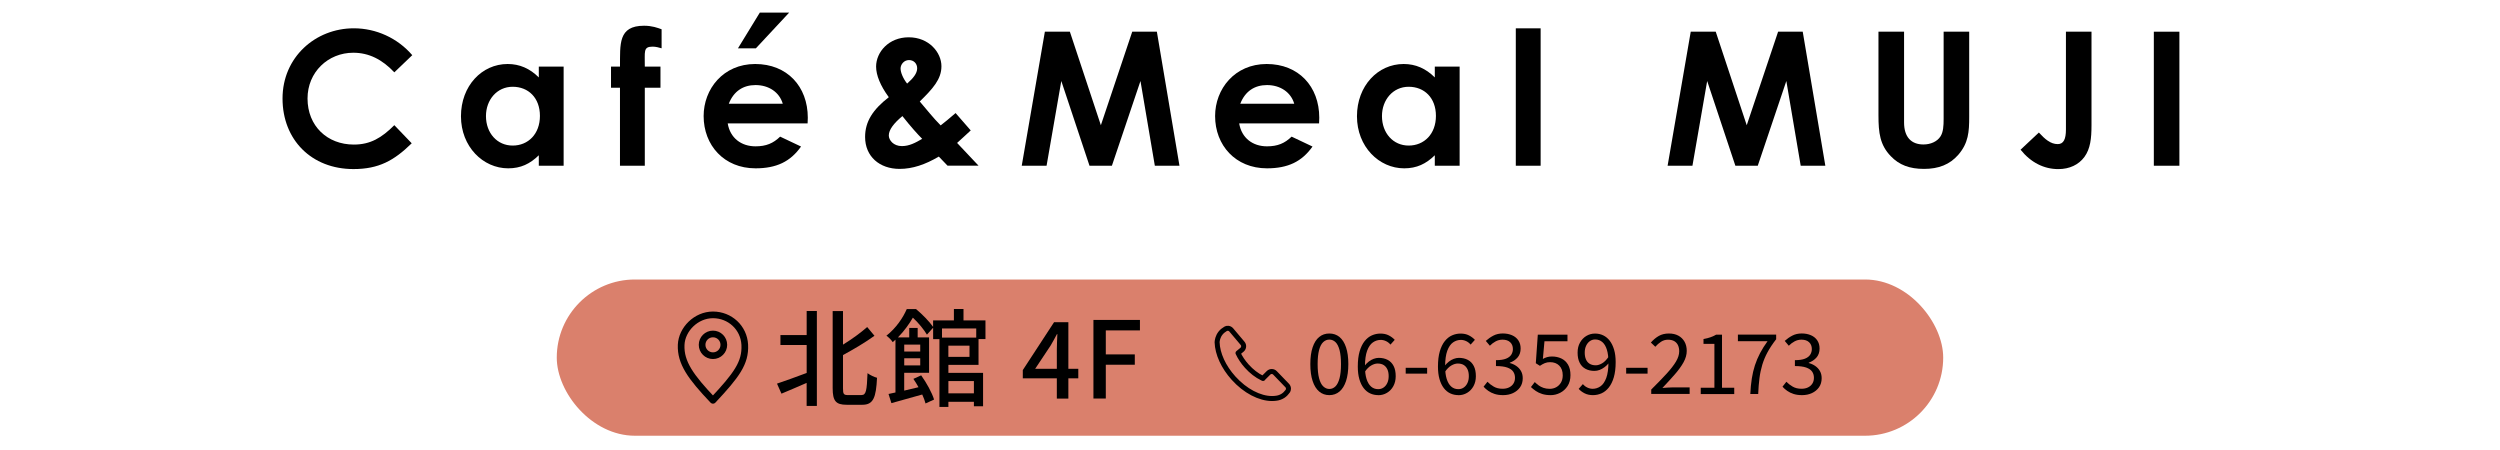 <?xml version="1.0" encoding="UTF-8"?>
<svg id="_レイヤー_2" data-name="レイヤー 2" xmlns="http://www.w3.org/2000/svg" viewBox="0 0 750 135">
  <defs>
    <style>
      .cls-1, .cls-2, .cls-3 {
        fill: none;
      }

      .cls-4 {
        fill: #da806c;
      }

      .cls-2 {
        stroke-width: 2px;
      }

      .cls-2, .cls-3 {
        stroke: #000;
        stroke-linecap: round;
        stroke-linejoin: round;
      }

      .cls-3 {
        stroke-width: 1.5px;
      }
    </style>
  </defs>
  <g id="contents">
    <g>
      <g>
        <path d="M123.51,42.99c-5.32,5.21-9.91,7.73-17.47,7.73-12.6,0-21.28-8.79-21.28-21.17s9.86-21.06,21.39-21.06c6.66,0,13.1,2.91,17.53,8.06l-5.38,5.15c-3.64-3.86-7.62-5.88-12.32-5.88-7.56,0-13.72,5.82-13.72,13.72,0,8.29,5.94,13.83,13.89,13.83,4.98,0,8.34-2.02,12.15-5.82l5.21,5.43Z"/>
        <path d="M161.64,46.58c-2.63,2.58-5.43,3.92-9.18,3.92-7.56,0-14.17-6.5-14.17-15.62s6.27-15.68,14-15.68c3.58,0,6.66,1.34,9.35,4.03v-3.25h7.45v29.74h-7.45v-3.14ZM145.79,34.82c0,5.1,3.36,8.85,8.01,8.85s8.18-3.47,8.18-8.9-3.47-8.74-8.18-8.74-8.01,3.92-8.01,8.79Z"/>
        <path d="M183.31,19.98h2.69c.06-6.66-.62-12.26,7.22-12.26,2.41,0,4.03.62,5.26,1.06v5.71c-.73-.22-1.74-.5-2.69-.5-2.91,0-2.3,1.51-2.35,5.99h4.7v6.33h-4.7v23.41h-7.45v-23.41h-2.69v-6.33Z"/>
        <path d="M240.32,43.95c-3.19,4.54-7.39,6.55-13.66,6.55-9.46,0-15.57-6.94-15.57-15.68,0-8.12,5.88-15.62,15.46-15.62s15.79,6.72,15.79,16.13c0,.67-.06,1.01-.06,1.68h-23.97c.73,4.42,4.09,6.89,8.34,6.89,3.19,0,5.32-.9,7.39-2.91l6.27,2.97ZM234.83,31.12c-1.01-3.47-4.2-5.6-8.18-5.6-3.7,0-6.55,1.85-8.01,5.6h16.18ZM227.95,3.79h8.79l-9.97,10.7h-5.38l6.55-10.7Z"/>
        <path d="M281.65,46.97c-4.09,2.41-7.9,3.7-11.76,3.7-6.05,0-10.36-3.75-10.36-9.58,0-4.65,2.35-8.23,7.11-11.93-2.52-3.42-3.81-6.61-3.81-9.18,0-4.31,3.75-8.79,9.8-8.79s9.8,4.54,9.8,8.68c0,3.92-2.58,6.72-6.5,10.58,2.02,2.35,3.98,4.87,6.27,7.17,1.06-.78,2.63-2.13,4.48-3.7l4.54,5.21c-1.46,1.4-2.91,2.63-4.09,3.75l6.44,6.83h-9.3l-2.63-2.74ZM270.73,34.82c-2.63,2.18-4.09,4.14-4.09,5.82,0,1.4,1.4,3.19,3.92,3.19,2.24,0,4.09-1.01,6.1-2.18-1.4-1.4-3.47-3.7-5.94-6.83ZM275.15,20.48c0-1.34-.95-2.46-2.46-2.46s-2.52,1.34-2.52,2.52.73,2.97,1.96,4.54c1.85-1.62,3.02-3.08,3.02-4.59Z"/>
        <path d="M313.46,9.51h7.5l9.3,28.06,9.41-28.06h7.39l6.78,40.21h-7.39l-4.31-25.42-8.57,25.42h-6.72l-8.46-25.42-4.42,25.42h-7.45l6.94-40.21Z"/>
        <path d="M393.76,43.95c-3.19,4.54-7.39,6.55-13.66,6.55-9.46,0-15.57-6.94-15.57-15.68,0-8.12,5.88-15.62,15.46-15.62s15.79,6.72,15.79,16.13c0,.67-.06,1.01-.06,1.68h-23.97c.73,4.42,4.09,6.89,8.34,6.89,3.19,0,5.32-.9,7.39-2.91l6.27,2.97ZM388.27,31.12c-1.01-3.47-4.2-5.6-8.18-5.6-3.7,0-6.55,1.85-8.01,5.6h16.18Z"/>
        <path d="M430.44,46.58c-2.63,2.58-5.43,3.92-9.18,3.92-7.56,0-14.17-6.5-14.17-15.62s6.27-15.68,14-15.68c3.58,0,6.66,1.34,9.35,4.03v-3.25h7.45v29.74h-7.45v-3.14ZM414.59,34.82c0,5.1,3.36,8.85,8.01,8.85s8.18-3.47,8.18-8.9-3.47-8.74-8.18-8.74-8.01,3.92-8.01,8.79Z"/>
        <path d="M454.74,8.5h7.45v41.22h-7.45V8.5Z"/>
        <path d="M507.22,9.51h7.5l9.3,28.06,9.41-28.06h7.39l6.78,40.21h-7.39l-4.31-25.42-8.57,25.42h-6.72l-8.46-25.42-4.42,25.42h-7.45l6.94-40.21Z"/>
        <path d="M563.55,9.51h7.67v27.22c0,4.37,2.13,6.61,5.82,6.61,2.18,0,4.14-.9,5.1-2.41.84-1.29.95-3.14.95-5.26V9.51h7.67v25.59c0,4.42-.22,7.78-3.25,11.31-2.58,2.97-5.94,4.26-10.3,4.26s-7.45-1.18-9.97-3.81c-3.25-3.36-3.7-7-3.7-12.21V9.51Z"/>
        <path d="M619.78,9.51h7.67v28.06c0,3.98-.34,7.06-2.13,9.52-1.74,2.35-4.48,3.64-7.84,3.64-4.26,0-8.23-1.96-11.31-5.82l5.49-5.15c1.85,2.02,3.53,3.47,5.66,3.47,1.74,0,2.46-1.46,2.46-4.37V9.51Z"/>
        <path d="M646.15,9.51h7.67v40.21h-7.67V9.51Z"/>
      </g>
      <rect class="cls-4" x="167.03" y="83.85" width="415.93" height="46.87" rx="23.44" ry="23.44"/>
      <g>
        <g>
          <path d="M241.99,93.3h3.07v28.48h-3.07v-6.91c-2.66,1.15-5.38,2.34-7.55,3.23l-1.34-3.01c2.21-.74,5.57-1.95,8.9-3.2v-8.38h-7.87v-2.98h7.87v-7.23ZM258.47,118.51c1.38,0,1.57-1.38,1.79-6.56.77.58,2.02,1.18,2.85,1.38-.29,5.92-1.09,8.1-4.38,8.1h-4.74c-3.23,0-4.19-1.12-4.19-4.99v-23.13h3.1v10.08c2.72-1.66,5.41-3.65,7.26-5.28l2.18,2.62c-2.72,1.98-6.21,4.03-9.44,5.79v9.98c0,1.73.22,2.02,1.5,2.02h4.06Z"/>
          <path d="M284.52,109.46v2.4h10.4v10.02h-2.75v-1.34h-7.65v1.54h-2.69v-20.35h-1.89v-3.42l-1.86,2.08c-.83-1.41-2.56-3.58-4.22-5.09-1.06,1.82-2.53,3.94-4.48,5.92h3.39v-2.85h2.53v2.85h3.42v10.62h-7.46v5.34c1.38-.32,2.82-.67,4.29-1.02-.48-.9-1.02-1.73-1.54-2.5l2.34-1.06c1.63,2.27,3.26,5.25,3.87,7.26l-2.56,1.18c-.19-.77-.54-1.7-.99-2.69-3.23.93-6.59,1.86-9.25,2.59l-.86-2.75c.64-.13,1.31-.29,2.08-.45v-15.84c-.26.26-.54.48-.83.74-.38-.64-1.28-1.54-1.89-1.92,2.98-2.37,5.02-5.47,6.11-8h2.78c1.86,1.54,4,3.74,5.12,5.34v-1.95h6.24v-3.42h2.88v3.42h6.59v5.6h-2.08v7.74h-9.06ZM271.27,103.38v2.08h4.8v-2.08h-4.8ZM276.07,109.62v-2.14h-4.8v2.14h4.8ZM282.6,98.54v2.75h10.27v-2.75h-10.27ZM290.85,103.7h-6.34v3.36h6.34v-3.36ZM284.52,114.32v3.68h7.65v-3.68h-7.65Z"/>
          <path d="M317.05,113.49h-10.21v-2.46l9.38-14.37h4.29v13.98h2.98v2.85h-2.98v6.08h-3.46v-6.08ZM317.05,110.64v-5.79c0-1.28.1-3.33.16-4.61h-.13c-.58,1.15-1.22,2.24-1.89,3.42l-4.64,6.98h6.5Z"/>
          <path d="M328.03,95.98h13.95v3.14h-10.24v7.2h8.7v3.1h-8.7v10.14h-3.71v-23.58Z"/>
        </g>
        <g>
          <circle class="cls-2" cx="213.89" cy="103.45" r="3.26"/>
          <path class="cls-2" d="M223.43,103.45c.27,5.46-2.5,9.12-9.54,16.65-6.61-6.97-9.77-11.26-9.54-16.65.19-4.64,4.46-8.99,9.54-8.99s9.28,3.83,9.54,8.99Z"/>
        </g>
        <g>
          <path d="M398.8,118.54c-1.18,0-2.2-.36-3.05-1.08-.85-.72-1.5-1.77-1.96-3.15-.46-1.38-.69-3.08-.69-5.08s.23-3.66.69-5.03c.46-1.37,1.11-2.4,1.96-3.1.85-.7,1.87-1.05,3.05-1.05s2.2.35,3.05,1.05c.85.7,1.5,1.73,1.96,3.1.46,1.37.69,3.04.69,5.03s-.23,3.69-.69,5.08c-.46,1.38-1.11,2.43-1.96,3.15-.85.72-1.87,1.08-3.05,1.08ZM398.8,116.69c.7,0,1.31-.26,1.84-.78.52-.52.93-1.33,1.22-2.42.29-1.1.44-2.52.44-4.25s-.15-3.14-.44-4.23c-.29-1.08-.7-1.88-1.22-2.38-.53-.5-1.14-.75-1.84-.75s-1.29.25-1.83.75-.95,1.29-1.24,2.38c-.29,1.08-.44,2.49-.44,4.23s.15,3.15.44,4.25c.29,1.1.7,1.91,1.24,2.42s1.14.78,1.83.78Z"/>
          <path d="M413.49,118.54c-.88,0-1.7-.17-2.45-.52s-1.4-.88-1.95-1.6c-.55-.72-.98-1.61-1.29-2.69-.31-1.08-.46-2.33-.46-3.76,0-1.78.18-3.3.55-4.56.37-1.26.87-2.28,1.5-3.07.63-.79,1.36-1.37,2.18-1.73.82-.36,1.67-.54,2.55-.54.97,0,1.8.18,2.5.54.7.36,1.3.8,1.8,1.34l-1.28,1.43c-.35-.43-.79-.78-1.31-1.03-.52-.25-1.06-.38-1.61-.38-.85,0-1.63.25-2.35.75-.72.5-1.29,1.33-1.73,2.5-.43,1.17-.65,2.75-.65,4.75,0,1.47.16,2.7.47,3.71.32,1.01.77,1.77,1.36,2.29.59.52,1.3.78,2.14.78.6,0,1.14-.16,1.61-.49.48-.33.85-.78,1.12-1.36.28-.58.41-1.27.41-2.05s-.12-1.46-.38-2.02-.62-1-1.11-1.31c-.49-.31-1.1-.46-1.84-.46-.58,0-1.22.19-1.9.58-.68.38-1.33,1.03-1.95,1.95l-.08-1.8c.38-.5.81-.93,1.27-1.3.47-.37.96-.65,1.49-.84.52-.19,1.03-.29,1.51-.29,1.03,0,1.93.2,2.7.61.77.41,1.36,1.02,1.78,1.84.42.82.62,1.83.62,3.05,0,1.13-.24,2.13-.71,2.99-.47.86-1.11,1.52-1.91,2s-1.67.71-2.62.71Z"/>
          <path d="M421.71,112.09v-1.75h6.43v1.75h-6.43Z"/>
          <path d="M437.54,118.54c-.88,0-1.7-.17-2.45-.52s-1.4-.88-1.95-1.6c-.55-.72-.98-1.61-1.29-2.69-.31-1.08-.46-2.33-.46-3.76,0-1.78.18-3.3.55-4.56.37-1.26.87-2.28,1.5-3.07.63-.79,1.36-1.37,2.18-1.73.82-.36,1.67-.54,2.55-.54.97,0,1.8.18,2.5.54.7.36,1.3.8,1.8,1.34l-1.28,1.43c-.35-.43-.79-.78-1.31-1.03-.52-.25-1.06-.38-1.61-.38-.85,0-1.63.25-2.35.75-.72.5-1.29,1.33-1.73,2.5-.43,1.17-.65,2.75-.65,4.75,0,1.47.16,2.7.47,3.71.32,1.01.77,1.77,1.36,2.29.59.52,1.3.78,2.14.78.6,0,1.14-.16,1.61-.49.48-.33.85-.78,1.12-1.36.28-.58.41-1.27.41-2.05s-.12-1.46-.38-2.02-.62-1-1.11-1.31c-.49-.31-1.1-.46-1.84-.46-.58,0-1.22.19-1.9.58-.68.38-1.33,1.03-1.95,1.95l-.08-1.8c.38-.5.81-.93,1.27-1.3.47-.37.96-.65,1.49-.84.52-.19,1.03-.29,1.51-.29,1.03,0,1.93.2,2.7.61.77.41,1.36,1.02,1.78,1.84.42.82.62,1.83.62,3.05,0,1.13-.24,2.13-.71,2.99-.47.86-1.11,1.52-1.91,2s-1.67.71-2.62.71Z"/>
          <path d="M450.91,118.54c-.95,0-1.79-.12-2.51-.35-.72-.23-1.36-.54-1.91-.93s-1.03-.8-1.42-1.25l1.17-1.48c.53.55,1.16,1.04,1.89,1.46.72.42,1.6.64,2.64.64.73,0,1.38-.13,1.94-.4s1-.65,1.31-1.14c.32-.49.48-1.07.48-1.74,0-.72-.18-1.34-.54-1.86-.36-.53-.95-.93-1.79-1.23-.83-.29-1.96-.44-3.38-.44v-1.77c1.27,0,2.27-.15,3-.44.73-.29,1.26-.69,1.59-1.2.32-.51.49-1.07.49-1.69,0-.87-.28-1.55-.83-2.06s-1.31-.76-2.28-.76c-.73,0-1.42.17-2.06.51-.64.34-1.22.78-1.74,1.31l-1.22-1.45c.7-.63,1.46-1.16,2.29-1.59.83-.43,1.76-.64,2.81-.64s1.95.18,2.76.53,1.44.86,1.9,1.54c.46.68.69,1.49.69,2.44,0,1.08-.3,1.98-.9,2.68s-1.38,1.22-2.35,1.58v.1c.72.18,1.37.48,1.95.88.58.4,1.05.9,1.4,1.51s.53,1.33.53,2.16c0,1.07-.27,1.98-.8,2.73s-1.24,1.33-2.12,1.74c-.88.41-1.88.61-2.97.61Z"/>
          <path d="M465.15,118.54c-.95,0-1.79-.12-2.51-.35-.72-.23-1.36-.53-1.9-.9-.54-.37-1.03-.76-1.46-1.17l1.15-1.5c.35.35.74.68,1.16.99.42.31.91.56,1.46.75.55.19,1.17.29,1.88.29s1.37-.17,1.96-.5,1.06-.8,1.41-1.4c.35-.6.52-1.32.52-2.15,0-1.25-.35-2.22-1.04-2.91-.69-.69-1.61-1.04-2.76-1.04-.6,0-1.12.1-1.58.29s-.94.46-1.47.81l-1.23-.78.6-8.57h8.9v1.98h-6.9l-.48,5.3c.4-.23.82-.41,1.26-.54s.94-.19,1.49-.19c1.02,0,1.94.2,2.78.59.83.39,1.5,1,2,1.83s.75,1.88.75,3.16-.29,2.38-.86,3.27c-.58.9-1.32,1.58-2.24,2.05-.92.47-1.88.7-2.9.7Z"/>
          <path d="M477.88,118.54c-.95,0-1.78-.18-2.49-.54-.71-.36-1.3-.8-1.79-1.34l1.25-1.42c.37.43.81.77,1.34,1.02.52.25,1.06.38,1.61.38.85,0,1.63-.25,2.35-.75s1.29-1.34,1.73-2.51c.43-1.18.65-2.75.65-4.74,0-1.47-.15-2.7-.46-3.71-.31-1.01-.76-1.78-1.36-2.3-.6-.52-1.32-.79-2.17-.79-.58,0-1.11.17-1.58.5-.47.33-.84.79-1.12,1.38-.28.58-.42,1.28-.42,2.07s.12,1.44.36,2.01c.24.58.61,1.02,1.11,1.33s1.12.46,1.85.46c.58,0,1.21-.2,1.89-.59s1.32-1.05,1.94-1.96l.1,1.83c-.37.48-.8.91-1.29,1.27-.49.37-.99.65-1.5.84-.51.19-1.02.29-1.54.29-1.02,0-1.91-.2-2.67-.61-.77-.41-1.36-1.02-1.77-1.84-.42-.82-.62-1.83-.62-3.03s.24-2.15.72-3.01c.48-.86,1.12-1.53,1.91-2,.79-.47,1.66-.71,2.61-.71.88,0,1.7.18,2.45.54.75.36,1.4.9,1.95,1.61.55.72.98,1.6,1.3,2.66.32,1.06.48,2.31.48,3.76,0,1.78-.19,3.3-.56,4.56s-.88,2.28-1.51,3.07c-.63.79-1.36,1.37-2.17,1.73-.82.36-1.67.54-2.55.54Z"/>
          <path d="M487.85,112.09v-1.75h6.42v1.75h-6.42Z"/>
          <path d="M495.37,118.21v-1.35c1.8-1.78,3.32-3.35,4.57-4.71,1.25-1.36,2.2-2.58,2.85-3.67.65-1.09.97-2.12.97-3.09,0-.68-.12-1.29-.36-1.81-.24-.52-.61-.93-1.11-1.23-.5-.29-1.13-.44-1.9-.44s-1.45.21-2.09.62c-.64.42-1.21.92-1.71,1.5l-1.33-1.27c.73-.83,1.53-1.49,2.38-1.98.85-.48,1.86-.73,3.03-.73,1.1,0,2.05.22,2.84.65.79.43,1.41,1.04,1.85,1.82.44.78.66,1.7.66,2.75,0,1.12-.32,2.25-.95,3.4-.63,1.15-1.5,2.35-2.6,3.61-1.1,1.26-2.35,2.63-3.75,4.11.47-.03.97-.07,1.5-.11.53-.04,1.03-.06,1.5-.06h5.17v1.97h-11.52Z"/>
          <path d="M510.22,118.21v-1.9h4.1v-13.15h-3.27v-1.45c.82-.15,1.53-.33,2.14-.55.61-.22,1.16-.48,1.66-.77h1.75v15.93h3.67v1.9h-10.05Z"/>
          <path d="M525.09,118.21c.08-1.68.23-3.23.45-4.64.22-1.41.53-2.74.94-3.99s.92-2.46,1.54-3.64c.62-1.18,1.37-2.37,2.25-3.59h-8.9v-1.98h11.48v1.4c-1.05,1.35-1.91,2.64-2.58,3.88-.67,1.23-1.19,2.49-1.58,3.76-.38,1.27-.67,2.62-.85,4.05-.18,1.42-.31,3-.38,4.74h-2.38Z"/>
          <path d="M540.59,118.54c-.95,0-1.79-.12-2.51-.35-.72-.23-1.36-.54-1.91-.93s-1.03-.8-1.42-1.25l1.17-1.48c.53.55,1.16,1.04,1.89,1.46.72.42,1.6.64,2.64.64.73,0,1.38-.13,1.94-.4s1-.65,1.31-1.14c.32-.49.48-1.07.48-1.74,0-.72-.18-1.34-.54-1.86-.36-.53-.95-.93-1.79-1.23-.83-.29-1.96-.44-3.38-.44v-1.77c1.27,0,2.27-.15,3-.44.73-.29,1.26-.69,1.59-1.2.32-.51.49-1.07.49-1.69,0-.87-.28-1.55-.83-2.06s-1.31-.76-2.28-.76c-.73,0-1.42.17-2.06.51-.64.34-1.22.78-1.74,1.31l-1.22-1.45c.7-.63,1.46-1.16,2.29-1.59.83-.43,1.76-.64,2.81-.64s1.95.18,2.76.53,1.44.86,1.9,1.54c.46.68.69,1.49.69,2.44,0,1.08-.3,1.98-.9,2.68s-1.38,1.22-2.35,1.58v.1c.72.18,1.37.48,1.95.88.58.4,1.05.9,1.4,1.51s.53,1.33.53,2.16c0,1.07-.27,1.98-.8,2.73s-1.24,1.33-2.12,1.74c-.88.41-1.88.61-2.97.61Z"/>
        </g>
        <path class="cls-3" d="M386.16,115.66l-3.66-3.79c-.52-.54-1.39-.56-1.93-.03-.53.53-1.06,1.05-1.59,1.58-.02.03-.04.07-.07.12-.08-.04-.17-.08-.25-.12-1.61-.77-3.21-2-4.61-3.56-1.12-1.24-2.03-2.61-2.65-3.95.4-.33.81-.66,1.21-.99.57-.49.65-1.35.16-1.92l-3.4-4.03c-.24-.29-.58-.45-.93-.48-.55-.05-.92.26-.99.32-.36.21-.84.56-1.28,1.11-.86,1.08-1.01,2.25-1.04,2.75,0,0,0,0,0,0h0c.11,3.49,1.91,7.42,4.94,10.78,3.46,3.84,7.83,6.11,11.55,6.11.45,0,.89-.04,1.32-.1.56-.08,1.26-.27,1.95-.71.59-.38.98-.82,1.23-1.16.07-.06.41-.4.42-.96,0-.35-.12-.7-.38-.97Z"/>
      </g>
      <rect class="cls-1" width="750" height="135"/>
    </g>
  </g>
</svg>